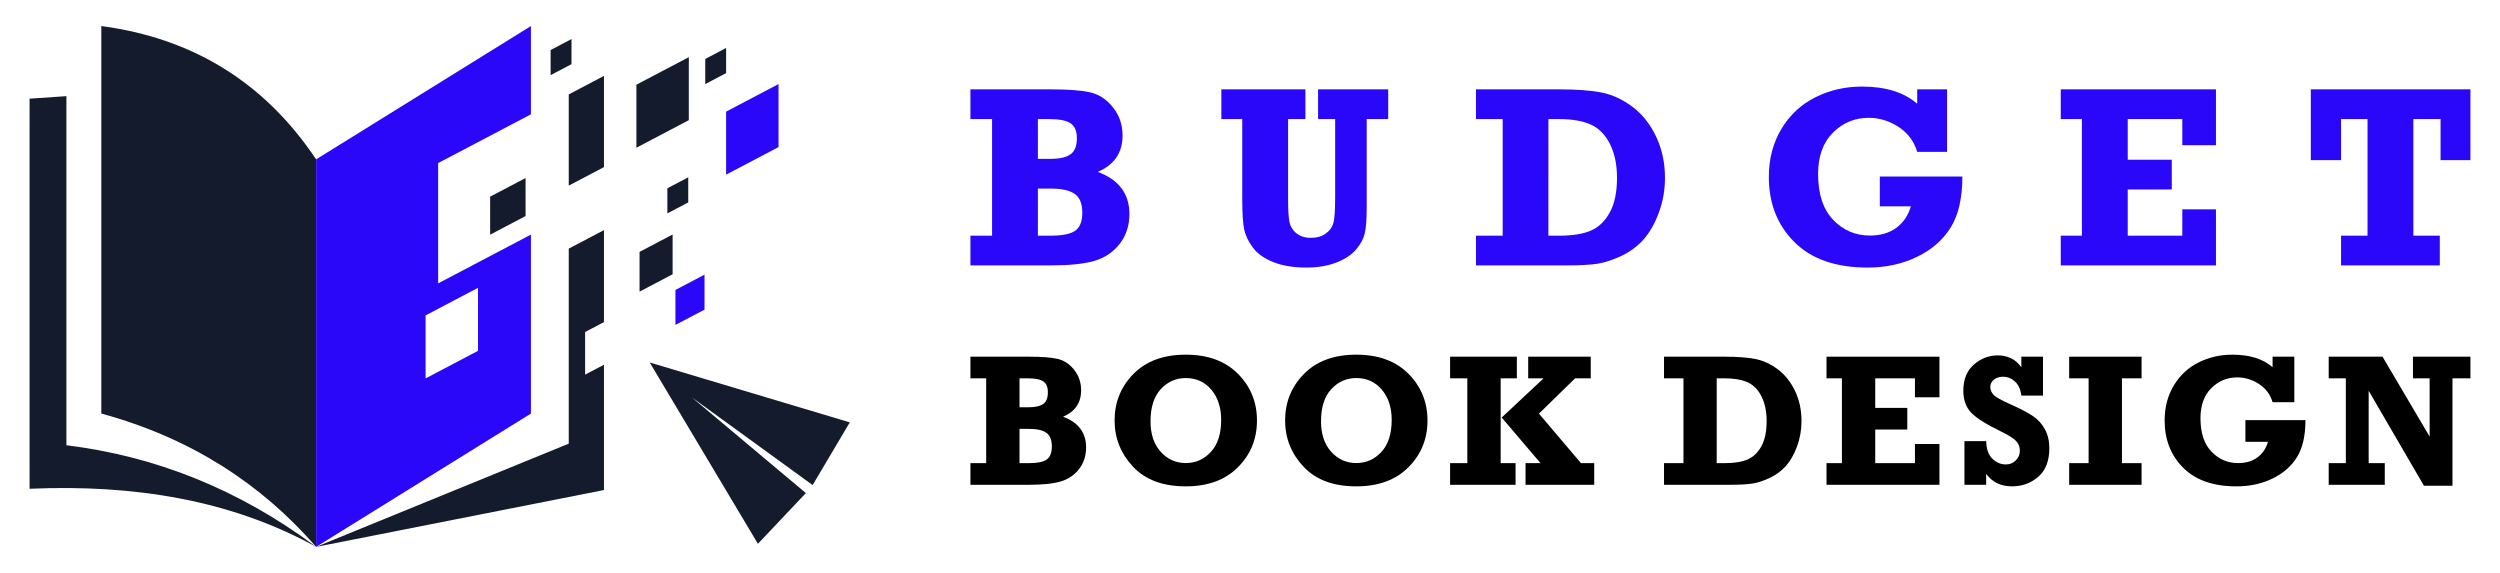 <?xml version="1.0" encoding="utf-8"?>
<!-- Generator: Adobe Illustrator 16.0.0, SVG Export Plug-In . SVG Version: 6.00 Build 0)  -->
<!DOCTYPE svg PUBLIC "-//W3C//DTD SVG 1.1//EN" "http://www.w3.org/Graphics/SVG/1.1/DTD/svg11.dtd">
<svg version="1.1" id="Calque_1" xmlns="http://www.w3.org/2000/svg" xmlns:xlink="http://www.w3.org/1999/xlink" x="0px" y="0px"
	 width="240px" height="55px" viewBox="0 0 240 55" enable-background="new 0 0 240 55" xml:space="preserve">
<g>
	<g>
		<g>
			<g>
				<path fill-rule="evenodd" clip-rule="evenodd" fill="#141B2D" d="M30.347,15.298C25.411,7.913,18.522,3.672,9.727,2.5
					c0,12.401,0,24.802,0,37.201c8.664,2.366,15.388,6.79,20.62,12.799C30.347,40.099,30.347,27.698,30.347,15.298z"/>
				<path fill-rule="evenodd" clip-rule="evenodd" fill="#141B2D" d="M54.6,9.063l3.381-1.778v8.757L54.6,17.819V9.063L54.6,9.063z
					 M57.981,22.091v8.83l-1.81,0.953v4.09l1.81-0.951v12.031L30.347,52.5L54.6,42.589V23.868L57.981,22.091z"/>
				<polygon fill-rule="evenodd" clip-rule="evenodd" fill="#141B2D" points="47.053,18.878 50.455,17.09 50.455,20.739 
					47.053,22.527 				"/>
				<polygon fill-rule="evenodd" clip-rule="evenodd" fill="#141B2D" points="61.094,8.132 66.126,5.487 66.126,11.535 
					61.094,14.182 				"/>
				<polygon fill-rule="evenodd" clip-rule="evenodd" fill="#141B2D" points="61.397,24.181 64.571,22.511 64.571,26.327 
					61.397,27.996 				"/>
				<polygon fill-rule="evenodd" clip-rule="evenodd" fill="#141B2D" points="64.067,18.075 66.072,17.022 66.072,19.431 
					64.067,20.485 				"/>
				<polygon fill-rule="evenodd" clip-rule="evenodd" fill="#141B2D" points="67.704,5.661 69.707,4.606 69.707,7.018 67.704,8.071 
									"/>
				<polygon fill-rule="evenodd" clip-rule="evenodd" fill="#141B2D" points="52.86,4.804 54.864,3.749 54.864,6.159 52.86,7.214 
									"/>
				<path fill-rule="evenodd" clip-rule="evenodd" fill="#141B2D" d="M6.375,42.743c8.516,1.051,16.53,4.205,23.973,9.757
					c-8.137-4.494-17.441-6.014-27.509-5.579V9.472l3.536-0.242C6.375,20.401,6.375,31.571,6.375,42.743z"/>
				<polygon fill-rule="evenodd" clip-rule="evenodd" fill="#141B2D" points="81.579,40.548 62.371,34.798 72.761,52.204 
					77.362,47.335 66.397,38.134 78.013,46.567 				"/>
			</g>
		</g>
		<g>
			<path fill-rule="evenodd" clip-rule="evenodd" fill="#2A07F9" d="M30.347,15.298L50.97,2.5v8.472l-8.908,4.684v11.549
				l8.908-4.685v17.182L30.347,52.5V15.298L30.347,15.298z M40.857,30.277v6.05l5.032-2.648v-6.048L40.857,30.277z"/>
			<polygon fill-rule="evenodd" clip-rule="evenodd" fill="#2A07F9" points="69.707,10.716 74.739,8.071 74.739,14.12 
				69.707,16.765 			"/>
			<polygon fill-rule="evenodd" clip-rule="evenodd" fill="#2A07F9" points="64.841,27.835 67.634,26.366 67.634,29.726 
				64.841,31.192 			"/>
		</g>
	</g>
	<g>
		<g>
			<path fill="#2A07F9" d="M93.161,25.479v-2.855h2.078V11.433h-2.078V8.577h7.717c1.709,0,2.981,0.099,3.815,0.298
				c0.835,0.198,1.556,0.681,2.163,1.446s0.911,1.662,0.911,2.691c0,1.645-0.794,2.807-2.382,3.488
				c2.025,0.752,3.038,2.102,3.038,4.045c0,1.119-0.313,2.076-0.941,2.875c-0.628,0.798-1.438,1.34-2.431,1.628
				s-2.384,0.431-4.174,0.431H93.161z M99.638,15.249h1.239c0.858,0,1.49-0.146,1.896-0.438s0.607-0.806,0.607-1.544
				c0-0.672-0.196-1.145-0.589-1.421c-0.394-0.274-1.08-0.413-2.061-0.413h-1.093V15.249z M99.638,22.624h1.239
				c1.126,0,1.912-0.162,2.357-0.485s0.668-0.895,0.668-1.714c0-0.857-0.241-1.46-0.723-1.805c-0.482-0.344-1.25-0.516-2.303-0.516
				h-1.239V22.624z"/>
			<path fill="#2A07F9" d="M117.251,11.433V8.577h8.069v2.855h-1.664v7.644c0,1.021,0.041,1.756,0.127,2.206
				c0.086,0.449,0.311,0.82,0.674,1.111c0.365,0.291,0.828,0.438,1.387,0.438c0.574,0,1.053-0.137,1.434-0.414
				c0.381-0.274,0.625-0.619,0.734-1.031c0.109-0.414,0.164-1.256,0.164-2.528v-7.425h-1.641V8.577h6.732v2.855h-2.064v8.458
				c0,1.15-0.063,1.986-0.184,2.509s-0.4,1.041-0.838,1.556s-1.072,0.933-1.902,1.252s-1.785,0.479-2.861,0.479
				c-1.248,0-2.311-0.176-3.189-0.528c-0.881-0.353-1.533-0.82-1.963-1.403s-0.705-1.162-0.826-1.738
				c-0.121-0.574-0.184-1.555-0.184-2.94v-7.644H117.251z"/>
			<path fill="#2A07F9" d="M141.693,25.479v-2.855h2.564V11.433h-2.564V8.577h8.01c1.684,0,3.041,0.104,4.07,0.31
				s2.014,0.665,2.953,1.374c0.939,0.708,1.693,1.658,2.26,2.85c0.566,1.189,0.852,2.512,0.852,3.961
				c0,1.175-0.199,2.295-0.596,3.359c-0.396,1.066-0.891,1.924-1.477,2.577c-0.588,0.651-1.291,1.171-2.109,1.556
				c-0.818,0.384-1.57,0.634-2.254,0.747c-0.684,0.112-1.744,0.169-3.178,0.169H141.693z M148.645,22.624h1.059
				c1.279,0,2.293-0.166,3.043-0.497c0.75-0.333,1.352-0.918,1.805-1.757c0.453-0.838,0.68-1.934,0.68-3.286
				c0-1.289-0.229-2.383-0.686-3.281c-0.459-0.899-1.078-1.519-1.859-1.859c-0.783-0.341-1.777-0.511-2.982-0.511h-1.059V22.624z"/>
			<path fill="#2A07F9" d="M180.463,19.806v-2.856h7.924c0,2.05-0.371,3.675-1.111,4.874c-0.742,1.198-1.82,2.143-3.234,2.83
				c-1.414,0.689-2.998,1.033-4.756,1.033c-3.055,0-5.398-0.818-7.029-2.454c-1.635-1.636-2.449-3.714-2.449-6.234
				c0-1.749,0.404-3.295,1.215-4.636s1.9-2.352,3.27-3.031c1.367-0.682,2.855-1.021,4.459-1.021c2.268,0,4.033,0.551,5.299,1.653
				V8.577h2.867v6.004h-2.867c-0.301-1.014-0.896-1.812-1.787-2.395c-0.891-0.584-1.848-0.875-2.867-0.875
				c-1.346,0-2.492,0.476-3.439,1.428c-0.947,0.951-1.422,2.271-1.422,3.955c0,1.928,0.482,3.396,1.445,4.405
				c0.965,1.009,2.139,1.513,3.523,1.513c1.021,0,1.869-0.246,2.541-0.741c0.672-0.493,1.139-1.183,1.398-2.065H180.463z"/>
			<path fill="#2A07F9" d="M197.834,25.479v-2.855h2.029V11.433h-2.029V8.577h14.898v5.359H209.5v-2.504h-5.238v3.9h4.229v2.856
				h-4.229v4.435h5.238v-2.527h3.232v5.383H197.834z"/>
			<path fill="#2A07F9" d="M224.742,25.479v-2.855h2.541V11.433h-2.541v3.938h-2.904V8.577h15.324v6.793h-2.867v-3.938h-2.613
				v11.191h2.539v2.855H224.742z"/>
		</g>
		<g>
			<path d="M93.161,46.54v-2.078h1.512v-8.143h-1.512v-2.077h5.614c1.244,0,2.17,0.071,2.776,0.216
				c0.607,0.145,1.132,0.496,1.574,1.053c0.441,0.557,0.663,1.209,0.663,1.959c0,1.195-0.578,2.042-1.733,2.537
				c1.474,0.548,2.211,1.529,2.211,2.943c0,0.814-0.229,1.511-0.687,2.092c-0.456,0.58-1.046,0.975-1.768,1.184
				c-0.723,0.21-1.734,0.314-3.037,0.314H93.161z M97.874,39.096h0.901c0.625,0,1.085-0.106,1.379-0.318
				c0.296-0.212,0.442-0.587,0.442-1.123c0-0.489-0.143-0.834-0.429-1.034s-0.785-0.301-1.499-0.301h-0.795V39.096z M97.874,44.462
				h0.901c0.819,0,1.392-0.117,1.716-0.354c0.324-0.235,0.486-0.65,0.486-1.246c0-0.625-0.176-1.063-0.526-1.313
				c-0.352-0.251-0.909-0.377-1.676-0.377h-0.901V44.462z"/>
			<path d="M113.836,34.048c2.121,0,3.791,0.613,5.007,1.838c1.219,1.227,1.826,2.721,1.826,4.483c0,1.769-0.609,3.264-1.83,4.487
				c-1.219,1.223-2.888,1.834-5.003,1.834c-2.199,0-3.888-0.629-5.066-1.888s-1.769-2.736-1.769-4.434
				c0-1.757,0.606-3.249,1.816-4.479C110.031,34.662,111.703,34.048,113.836,34.048z M113.836,36.293
				c-0.943,0-1.744,0.354-2.401,1.062s-0.985,1.744-0.985,3.111c0,1.209,0.324,2.176,0.973,2.9s1.453,1.088,2.414,1.088
				c0.942,0,1.744-0.355,2.404-1.066c0.66-0.709,0.99-1.734,0.99-3.072c0-1.196-0.315-2.166-0.945-2.908
				C115.655,36.665,114.838,36.293,113.836,36.293z"/>
			<path d="M130.205,34.048c2.123,0,3.791,0.613,5.008,1.838c1.219,1.227,1.826,2.721,1.826,4.483c0,1.769-0.609,3.264-1.83,4.487
				c-1.221,1.223-2.889,1.834-5.004,1.834c-2.199,0-3.887-0.629-5.066-1.888c-1.178-1.259-1.768-2.736-1.768-4.434
				c0-1.757,0.605-3.249,1.816-4.479C126.398,34.662,128.07,34.048,130.205,34.048z M130.205,36.293c-0.943,0-1.744,0.354-2.4,1.062
				c-0.658,0.707-0.986,1.744-0.986,3.111c0,1.209,0.324,2.176,0.973,2.9s1.453,1.088,2.414,1.088c0.943,0,1.744-0.355,2.406-1.066
				c0.658-0.709,0.99-1.734,0.99-3.072c0-1.196-0.316-2.166-0.947-2.908S131.207,36.293,130.205,36.293z"/>
			<path d="M139.209,46.54v-2.078h1.654v-8.143h-1.654v-2.077h6.41v2.077h-1.555v8.143h1.432v2.078H139.209z M146.451,46.54v-2.078
				h1.438l-3.727-4.381l4.025-3.762h-1.48v-2.077h6.004v2.077h-1.504l-3.467,3.39l4.033,4.753h1.273v2.078H146.451z"/>
			<path d="M159.746,46.54v-2.078h1.865v-8.143h-1.865v-2.077h5.826c1.227,0,2.215,0.075,2.963,0.226s1.463,0.482,2.148,0.998
				c0.684,0.517,1.23,1.207,1.645,2.074c0.412,0.866,0.617,1.827,0.617,2.883c0,0.854-0.145,1.668-0.432,2.443
				c-0.289,0.775-0.648,1.4-1.074,1.875c-0.428,0.475-0.939,0.852-1.533,1.131c-0.596,0.281-1.143,0.462-1.641,0.545
				c-0.498,0.082-1.27,0.123-2.313,0.123H159.746z M164.803,44.462h0.77c0.932,0,1.67-0.121,2.217-0.361
				c0.543-0.242,0.982-0.668,1.311-1.277c0.33-0.611,0.496-1.408,0.496-2.393c0-0.938-0.168-1.732-0.5-2.387
				s-0.785-1.105-1.354-1.354c-0.568-0.247-1.291-0.371-2.17-0.371h-0.77V44.462z"/>
			<path d="M175.346,46.54v-2.078h1.477v-8.143h-1.477v-2.077h10.84v3.898h-2.352v-1.821h-3.811v2.838h3.078v2.078h-3.078v3.227
				h3.811v-1.838h2.352v3.916H175.346z"/>
			<path d="M188.586,46.54v-4.19h2.086c0.023,0.767,0.223,1.331,0.602,1.692c0.377,0.363,0.807,0.545,1.291,0.545
				c0.377,0,0.695-0.132,0.955-0.395c0.26-0.262,0.387-0.57,0.387-0.924c0-0.377-0.125-0.693-0.379-0.949
				c-0.254-0.258-0.717-0.549-1.391-0.877c-1.422-0.686-2.387-1.29-2.896-1.816c-0.506-0.524-0.762-1.232-0.762-2.125
				c0-1.074,0.336-1.906,1.008-2.497s1.436-0.886,2.291-0.886c0.979,0,1.736,0.381,2.271,1.145v-1.021h2.078v3.739h-2.078
				c-0.064-0.577-0.264-1.023-0.596-1.339c-0.334-0.315-0.721-0.474-1.164-0.474c-0.342,0-0.631,0.092-0.865,0.274
				c-0.236,0.183-0.355,0.421-0.355,0.716c0,0.254,0.098,0.494,0.293,0.721s0.764,0.549,1.707,0.965
				c0.91,0.405,1.607,0.771,2.092,1.099c0.486,0.327,0.871,0.753,1.154,1.274c0.281,0.521,0.422,1.125,0.422,1.81
				c0,1.216-0.354,2.13-1.061,2.743s-1.545,0.92-2.512,0.92c-1.078,0-1.908-0.399-2.492-1.197v1.047H188.586z"/>
			<path d="M198.641,46.54v-2.078h1.865v-8.143h-1.865v-2.077h6.951v2.077h-1.885v8.143h1.885v2.078H198.641z"/>
			<path d="M215.559,42.411v-2.078h5.764c0,1.492-0.27,2.674-0.809,3.546s-1.324,1.56-2.352,2.06
				c-1.029,0.502-2.184,0.752-3.461,0.752c-2.223,0-3.928-0.596-5.115-1.786c-1.189-1.19-1.781-2.702-1.781-4.535
				c0-1.273,0.293-2.397,0.885-3.373c0.588-0.976,1.381-1.711,2.377-2.206s2.078-0.742,3.246-0.742c1.648,0,2.934,0.4,3.854,1.201
				v-1.007h2.088v4.367h-2.088c-0.219-0.737-0.65-1.317-1.299-1.741c-0.648-0.425-1.344-0.637-2.088-0.637
				c-0.977,0-1.813,0.346-2.502,1.039c-0.689,0.692-1.033,1.651-1.033,2.877c0,1.403,0.35,2.472,1.051,3.205
				c0.701,0.734,1.557,1.102,2.564,1.102c0.744,0,1.359-0.18,1.848-0.54c0.49-0.359,0.828-0.86,1.018-1.503H215.559z"/>
			<path d="M223.555,46.54v-2.078h1.645v-8.143h-1.645v-2.077h5.166l4.523,7.669v-5.592h-1.6v-2.077h5.518v2.077h-1.725v10.31h-2.74
				l-5.305-9.116v6.949h1.547v2.078H223.555z"/>
		</g>
	</g>
</g>
</svg>
